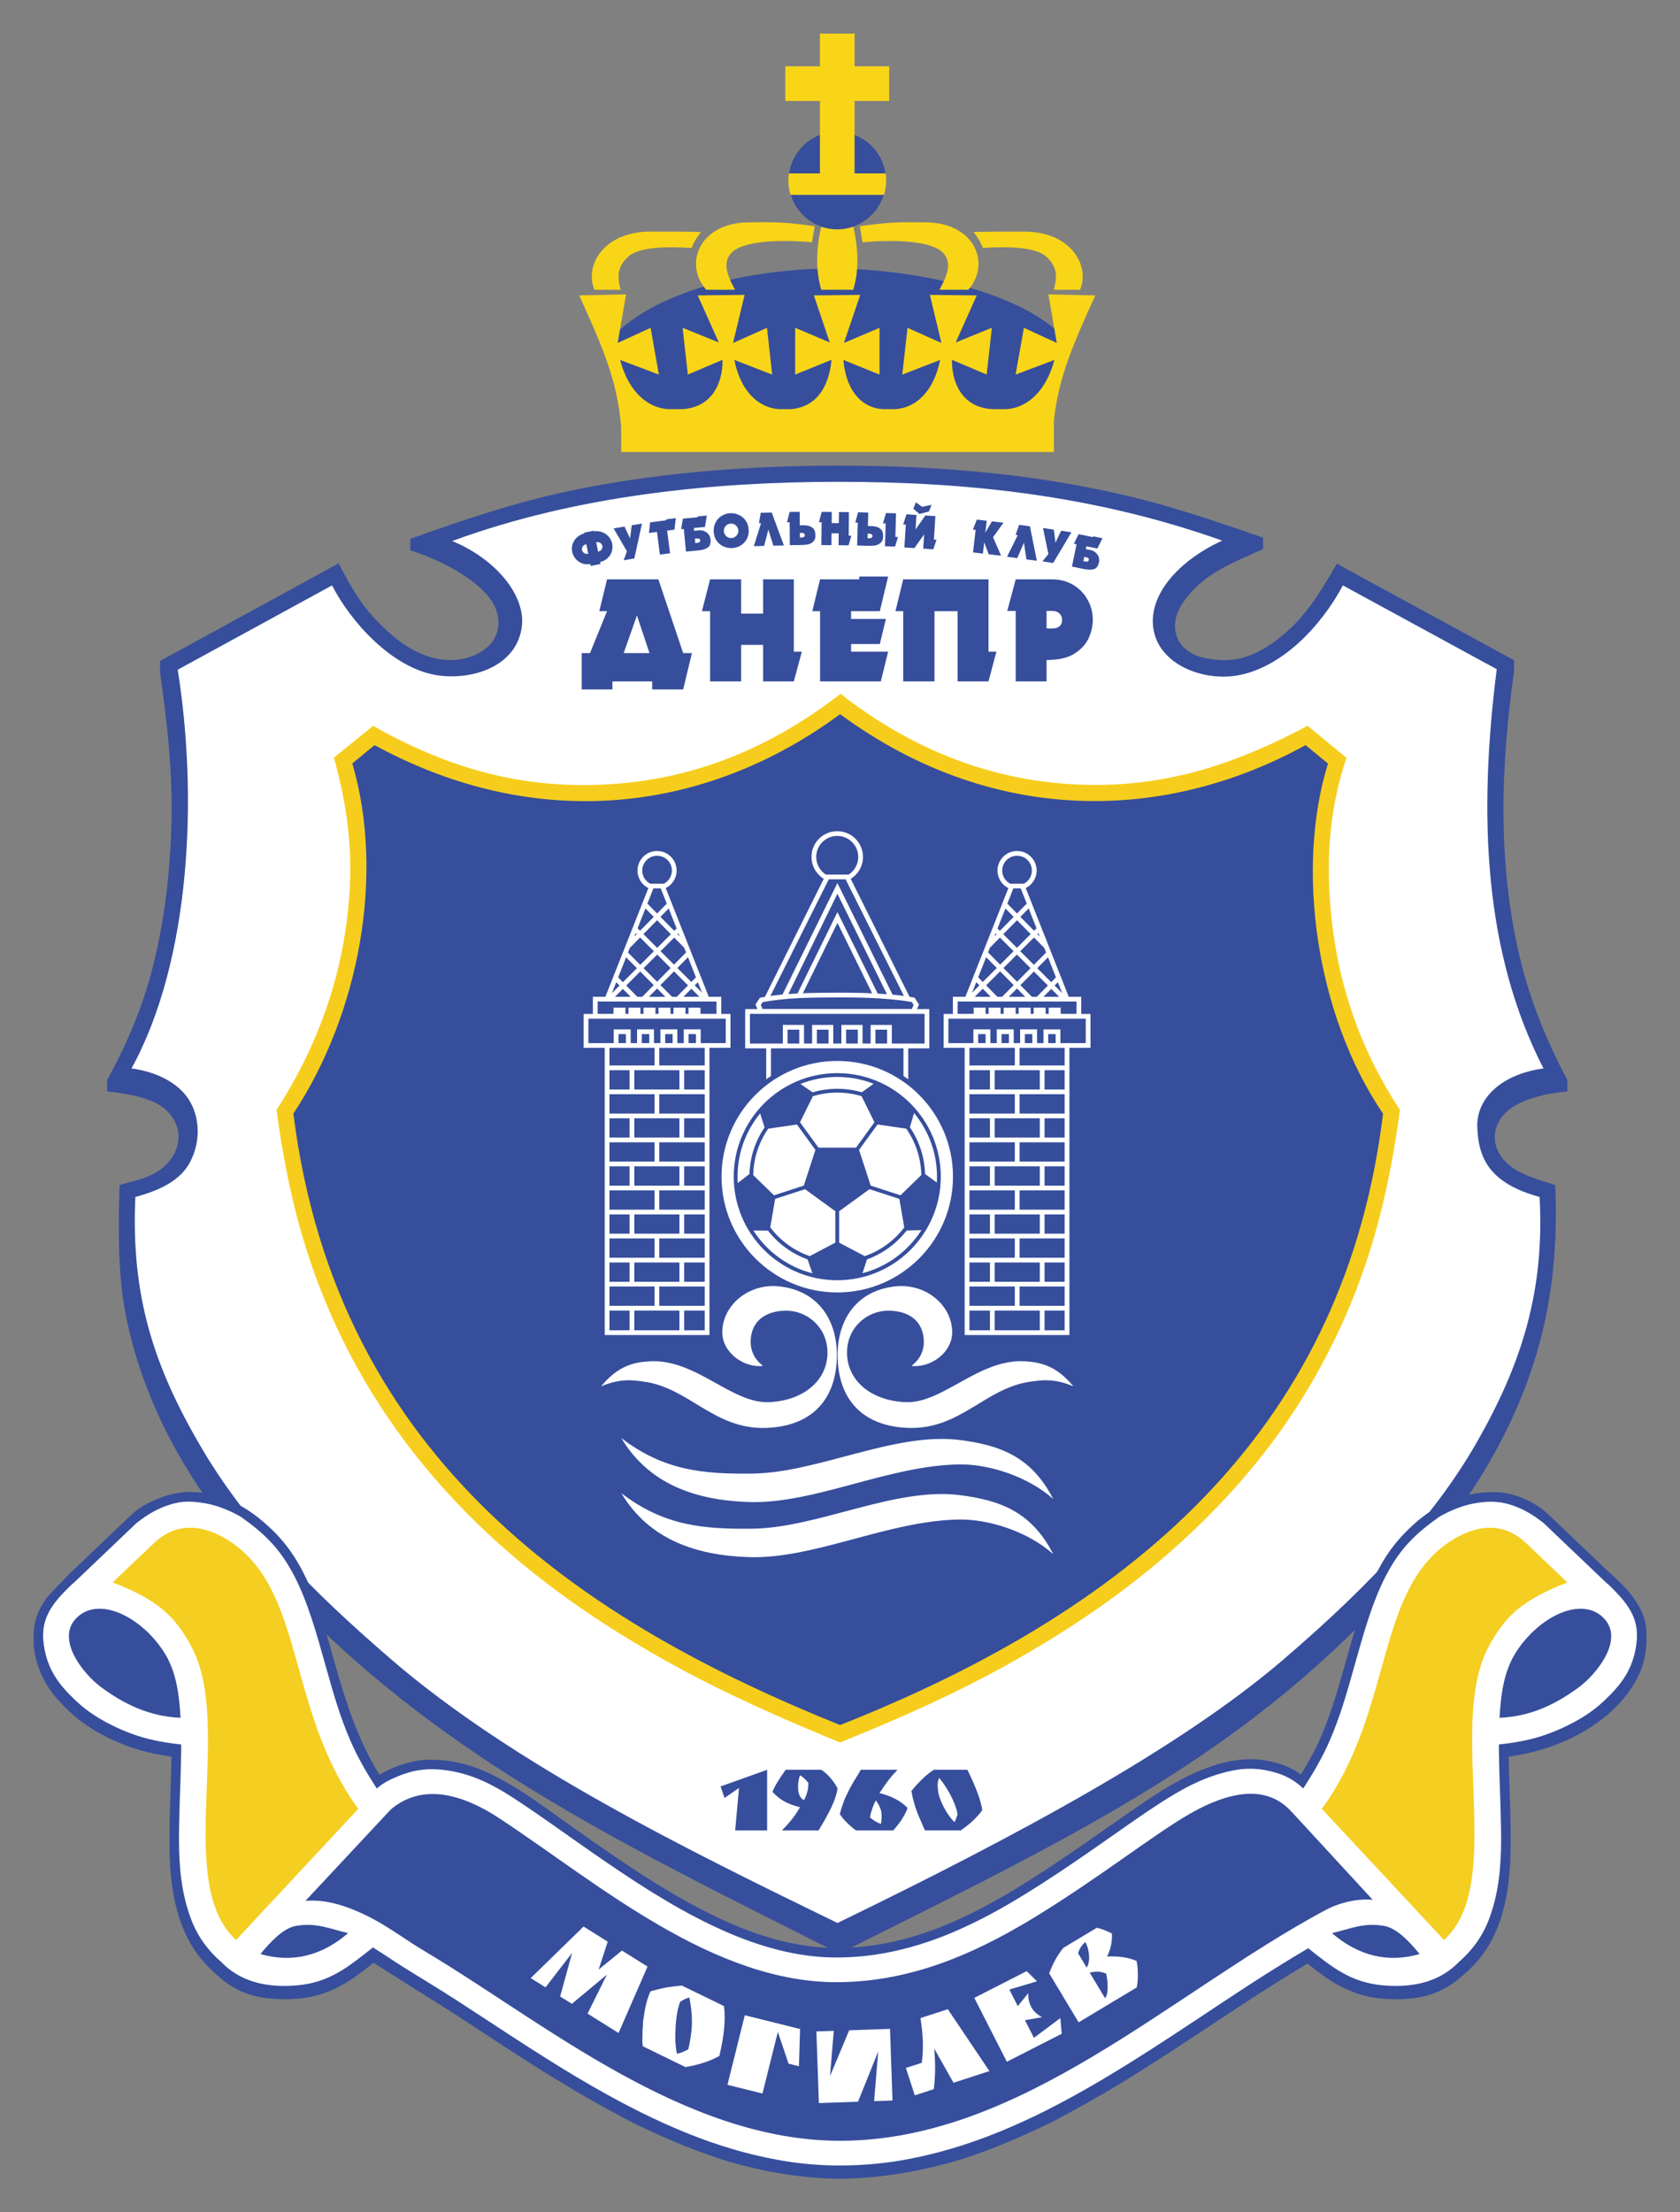 <?xml version="1.0" encoding="UTF-8" standalone="no"?>
<!-- Created with Inkscape (http://www.inkscape.org/) -->
<svg
   xmlns:dc="http://purl.org/dc/elements/1.1/"
   xmlns:cc="http://creativecommons.org/ns#"
   xmlns:rdf="http://www.w3.org/1999/02/22-rdf-syntax-ns#"
   xmlns:svg="http://www.w3.org/2000/svg"
   xmlns="http://www.w3.org/2000/svg"
   xmlns:sodipodi="http://sodipodi.sourceforge.net/DTD/sodipodi-0.dtd"
   xmlns:inkscape="http://www.inkscape.org/namespaces/inkscape"
   width="500"
   height="658.28"
   id="svg2"
   sodipodi:version="0.32"
   inkscape:version="0.46"
   version="1.0"
   sodipodi:docname="Logo.svg"
   inkscape:output_extension="org.inkscape.output.svg.inkscape">
  <rect width="100%" height="100%" fill="#808080" stroke="none"/>
  <defs
     id="defs4">
    <inkscape:perspective
       sodipodi:type="inkscape:persp3d"
       inkscape:vp_x="0 : 526.18109 : 1"
       inkscape:vp_y="0 : 1000 : 0"
       inkscape:vp_z="744.09448 : 526.18109 : 1"
       inkscape:persp3d-origin="372.04724 : 350.78739 : 1"
       id="perspective10" />
    <inkscape:perspective
       id="perspective2665"
       inkscape:persp3d-origin="89.623001 : 79.452332 : 1"
       inkscape:vp_z="179.246 : 119.1785 : 1"
       inkscape:vp_y="0 : 1000 : 0"
       inkscape:vp_x="0 : 119.1785 : 1"
       sodipodi:type="inkscape:persp3d" />
  </defs>
  <sodipodi:namedview
     id="base"
     pagecolor="#ffffff"
     bordercolor="#666666"
     borderopacity="1.0"
     inkscape:pageopacity="0.0"
     inkscape:pageshadow="2"
     inkscape:zoom="0.35"
     inkscape:cx="8.5714286"
     inkscape:cy="520"
     inkscape:document-units="px"
     inkscape:current-layer="layer1"
     showgrid="false"
     inkscape:window-width="1024"
     inkscape:window-height="712"
     inkscape:window-x="-4"
     inkscape:window-y="-4" />
  <g
     inkscape:label="Ebene 1"
     inkscape:groupmode="layer"
     id="layer1"
     transform="translate(509.623,361.029)">
    <g
       id="g2546"
       transform="matrix(2.678,0,0,2.678,-499.631,-351.03)">
	<path
   id="path2548"
   d="M 145.513,60.405 L 163.513,70.394 C 161.436,86.72 163.005,103.49 169.614,116.34 C 164.92,116.983 161.259,118.314 161.35,121.473 C 161.454,125.038 162.786,127.073 168.275,128.583 C 168.862,139.242 166.611,148.071 161.647,156.697 C 157.266,164.307 149.759,172.869 139.413,181.705 C 128.164,191.311 109.681,201.653 89.341,211.519 C 73.153,203.626 53.473,193.836 39.747,182.003 C 30.664,174.174 23.113,167.132 18.082,158.5 C 12.968,149.726 9.67,139.663 10.182,128.582 C 13.295,127.748 15.249,127.253 16.238,125.426 C 17.534,123.034 17.41,120.366 15.692,118.308 C 14.475,116.851 12.339,116.003 9.75,115.66 C 16.389,103.563 17.348,84.212 15.113,70.225 L 33.85,60.402 C 35.831,64.293 39.781,69.634 44.905,70.394 C 48.647,70.948 52.685,70.407 53.342,66.007 C 53.871,62.475 49.537,58.121 44.711,56.154 C 58.643,51.025 75.764,49.126 89.339,49.12 C 103.611,49.114 119.854,51.027 134.136,56.108 C 129.226,58.34 124.532,62.569 125.429,66.506 C 126.286,70.276 130.253,70.902 134.043,70.132 C 138.747,69.177 142.991,65.099 145.513,60.405 L 145.513,60.405 z"
   clip-rule="evenodd"
   style="fill:#ffffff;fill-rule:evenodd" />

	<path
   id="path2550"
   d="M 35.422,81.943 C 39.057,94.192 36.411,108.907 29.09,119.894 C 33.948,158.415 61.729,176.783 89.631,187.941 C 123.215,174.688 143.315,152.658 150.394,120.13 C 142.561,109.587 140.151,96.634 143.165,81.276 L 140.906,79.921 C 125.695,87.981 109.661,88.938 89.632,76.51 C 74.991,87.243 56.149,89.783 37.898,79.921 L 35.422,81.943 L 35.422,81.943 z"
   stroke-miterlimit="2.613"
   style="fill:none;stroke:#ffffff;stroke-width:0.003;stroke-miterlimit:2.613" />

	<path
   id="path2552"
   d="M 34.881,80.662 C 38.516,93.009 35.329,108.926 28.008,120 C 32.865,158.83 61.73,177.453 89.632,188.7 C 123.432,175.34 146.468,154.104 150.625,120.007 C 143.144,109.023 140.896,92.519 144.506,80.89 L 141.366,78.297 C 126.155,86.693 106.901,87.66 89.632,74.97 C 74.991,85.788 56.04,88.347 37.789,78.406 L 34.881,80.662 L 34.881,80.662 z"
   clip-rule="evenodd"
   style="fill:#364e9c;fill-rule:evenodd" />

	<path
   id="path2554"
   d="M 33.382,80.451 C 34.811,85.62 35.476,90.432 35.09,95.788 C 34.463,104.46 31.699,112.288 27.002,119.594 C 28.171,128.247 29.981,135.659 33.511,143.369 C 37.357,151.769 42.742,159.192 49.365,165.603 C 55.788,171.821 62.877,176.699 70.685,181.033 C 76.786,184.42 83.172,187.227 89.628,189.879 C 96.022,187.287 102.244,184.565 108.27,181.203 C 116.349,176.695 123.635,171.597 130.207,165.068 C 136.537,158.779 141.418,151.983 145.176,143.882 C 148.822,136.023 150.703,128.208 151.847,119.585 C 147.261,112.593 144.76,105.107 144.108,96.783 C 143.661,91.08 144.105,85.849 145.909,80.469 L 141.583,76.907 C 133.988,80.959 126.598,83.501 117.936,83.481 C 107.1,83.457 97.683,79.618 89.682,73.359 C 81.968,79.327 73.409,82.955 63.379,83.441 C 53.957,83.898 45.868,81.527 37.733,76.914 L 33.382,80.451 L 33.382,80.451 z M 35.422,81.096 C 39.057,93.443 36.195,108.926 28.874,120 C 33.732,158.83 61.729,176.693 89.631,187.941 C 123.431,174.582 145.818,154.104 149.974,120.007 C 142.494,109.022 140.245,92.736 143.855,81.106 L 141.366,79.057 C 126.155,87.453 106.901,88.309 89.632,75.619 C 74.991,86.438 56.149,88.999 37.898,79.057 L 35.422,81.096 L 35.422,81.096 z"
   clip-rule="evenodd"
   style="fill:#f6cd1d;fill-rule:evenodd" />

	<path
   id="path2556"
   d="M 144.849,58.906 L 164.538,69.629 L 164.523,70.962 C 163.82,75.845 163.297,81.605 163.359,86.983 C 163.423,92.482 163.973,97.836 165.306,103.178 C 166.476,107.873 168.296,112.178 170.455,116.278 L 170.455,117.546 C 168.9,117.67 166.86,118.007 165.036,118.9 C 162.085,120.345 161.424,123.557 163.963,125.705 C 165.319,126.851 167.233,127.326 169.118,127.953 C 169.297,132.964 169.083,137.549 168.084,142.468 C 165.839,153.517 159.959,162.992 152.492,171.41 C 135.132,190.987 116.863,199.678 89.539,213.334 C 64.224,200.598 44.735,191.233 27.067,172.37 C 19.224,163.995 12.965,154.75 10.433,143.289 C 9.336,138.321 9.404,133.021 9.556,127.941 C 11.538,127.36 13.134,127.126 14.544,125.858 C 16.724,123.898 16.74,120.68 13.836,118.959 C 12.415,118.116 9.904,117.702 8.175,117.542 L 8.175,116.275 C 10.802,111.483 12.556,107.075 13.707,101.785 C 14.727,97.096 15.211,92.405 15.328,87.61 C 15.465,82.031 14.833,76.494 14.059,70.992 L 14.055,69.707 L 33.897,58.868 C 35.23,61.354 36.265,63.353 38.395,65.494 C 39.955,67.061 41.527,68.371 43.62,69.125 C 45.803,69.913 48.358,69.802 50.245,68.326 C 52.142,66.842 52.076,64.246 50.416,62.371 C 48.35,60.036 44.609,58.275 41.87,57.409 L 41.868,56.141 C 47.74,54.038 53.418,52.116 59.517,50.829 C 64.083,49.867 68.675,49.198 73.321,48.748 C 78.652,48.233 83.982,48.006 89.337,48.005 C 95.211,48.004 101.058,48.25 106.899,48.881 C 111.933,49.425 116.891,50.247 121.816,51.424 C 126.883,52.636 131.709,54.301 136.637,56.005 L 136.642,57.272 C 133.219,58.84 129.89,59.982 127.67,63.336 C 125.912,65.993 127.101,68.723 130.064,69.359 C 133.213,70.036 135.448,69.37 138.016,67.48 C 141.213,65.13 142.837,62.313 144.849,58.906 L 144.849,58.906 z M 145.513,61.311 L 162.609,70.622 C 160.531,86.948 161.196,102.131 167.804,114.982 C 163.11,115.625 160.352,118.315 160.446,121.474 C 160.551,125.041 161.882,127.753 167.371,129.264 C 167.958,139.923 165.257,148.072 160.29,156.699 C 155.908,164.311 149.082,171.964 138.733,180.801 C 127.483,190.408 109.68,200.068 89.34,209.935 C 73.152,202.042 53.474,192.481 39.746,180.647 C 30.663,172.816 23.566,165.55 18.533,156.918 C 13.417,148.142 10.801,140.346 11.313,129.265 C 14.426,128.431 16.377,127.257 17.369,125.429 C 18.666,123.034 18.544,119.917 16.824,117.858 C 15.606,116.399 13.471,115.326 10.882,114.983 C 17.521,102.886 18.254,84.669 16.019,70.682 L 33.172,61.311 C 35.153,65.202 39.78,70.541 44.906,71.302 C 48.649,71.858 53.588,70.41 54.248,66.009 C 54.778,62.475 51.347,58.35 46.521,56.384 C 60.453,51.255 75.764,49.81 89.34,49.802 C 103.614,49.795 117.819,51.256 132.101,56.337 C 127.19,58.57 123.626,62.571 124.525,66.51 C 125.384,70.282 130.254,72.043 134.045,71.27 C 138.749,70.31 142.991,66.005 145.513,61.311 L 145.513,61.311 z"
   clip-rule="evenodd"
   style="fill:#364e9c;fill-rule:evenodd" />

	<polygon
   id="polygon2558"
   points="81.522,192.911 81.522,199.65 77.972,199.65 78.399,194.928 76.791,196.044 76.346,194.761 81.522,192.911 "
   style="fill:#364e9c" />

	<path
   id="path2560"
   d="M 83.594,192.911 L 87.553,192.911 C 88.297,193.427 88.895,194.11 89.347,194.966 C 89.298,195.32 89.208,195.691 89.077,196.076 C 88.947,196.464 88.731,196.957 88.427,197.558 C 88.099,198.197 87.702,198.894 87.238,199.65 L 83.166,199.65 C 84.034,198.782 84.703,197.924 85.174,197.075 C 84.958,197.019 84.753,196.96 84.561,196.899 C 84.369,196.836 84.186,196.768 84.013,196.694 C 83.679,196.564 83.354,196.392 83.041,196.178 C 82.728,195.964 82.42,195.69 82.116,195.355 C 82.408,194.656 82.901,193.841 83.594,192.911 L 83.594,192.911 z M 85.621,196.286 C 85.837,195.876 85.98,195.477 86.048,195.087 C 86.085,194.826 86.104,194.628 86.104,194.492 C 86.104,194.424 86.101,194.378 86.094,194.352 C 85.74,193.918 85.434,193.642 85.174,193.525 C 85.031,193.904 84.961,194.345 84.961,194.854 C 84.961,195.584 85.181,196.062 85.621,196.286 L 85.621,196.286 z"
   style="fill:#364e9c" />

	<path
   id="path2562"
   d="M 96.012,192.911 C 95.604,193.339 95.245,193.756 94.939,194.162 C 94.633,194.567 94.325,195.015 94.014,195.505 C 95.333,195.82 96.372,196.369 97.128,197.15 C 97.035,197.455 96.864,197.812 96.616,198.224 C 96.369,198.636 96.009,199.112 95.538,199.651 L 91.402,199.651 C 91.118,199.453 90.839,199.223 90.571,198.963 C 90.3,198.703 90.1,198.495 89.971,198.34 L 89.599,197.839 C 89.71,197.424 89.823,197.054 89.937,196.733 C 90.053,196.411 90.112,196.239 90.119,196.213 C 90.186,196.076 90.232,195.977 90.258,195.914 L 90.657,195.088 C 90.725,194.957 90.788,194.843 90.844,194.744 C 90.961,194.532 91.088,194.313 91.225,194.084 L 91.466,193.703 L 91.737,193.256 C 91.823,193.083 91.894,192.968 91.95,192.912 L 96.012,192.912 L 96.012,192.911 z M 93.605,196.313 C 93.314,196.852 93.093,197.479 92.944,198.191 C 93.304,198.519 93.713,198.764 94.172,198.925 C 94.203,198.801 94.223,198.671 94.233,198.533 C 94.243,198.397 94.247,198.219 94.247,197.995 C 94.247,197.704 94.194,197.425 94.089,197.158 C 93.983,196.893 93.821,196.611 93.605,196.313 L 93.605,196.313 z"
   style="fill:#364e9c" />

	<path
   id="path2564"
   d="M 103.782,192.911 C 104.328,194.034 104.733,194.973 105.001,195.727 C 105.235,196.422 105.378,196.973 105.428,197.383 C 105.372,197.481 105.282,197.606 105.158,197.758 C 105.034,197.909 104.876,198.085 104.683,198.283 C 104.299,198.698 103.754,199.153 103.048,199.649 L 99.06,199.649 L 98.977,199.454 L 98.893,199.268 L 98.81,199.073 L 98.596,198.58 C 98.572,198.518 98.549,198.463 98.53,198.413 C 98.512,198.363 98.481,198.298 98.437,198.219 C 98.227,197.729 98.049,197.24 97.903,196.749 C 97.758,196.26 97.642,195.77 97.555,195.281 C 97.853,194.89 98.245,194.455 98.735,193.975 C 99.225,193.495 99.669,193.14 100.064,192.91 L 103.782,192.91 L 103.782,192.911 z M 100.641,193.812 C 100.531,194.036 100.474,194.292 100.474,194.584 C 100.474,194.633 100.474,194.684 100.474,194.732 C 100.486,194.807 100.493,194.859 100.493,194.89 C 100.493,195.205 100.549,195.539 100.661,195.889 C 100.771,196.24 100.924,196.603 101.116,196.981 C 101.463,197.675 101.872,198.257 102.343,198.729 C 102.448,198.537 102.564,198.254 102.687,197.882 C 102.631,197.498 102.501,197.057 102.296,196.558 C 102.092,196.06 101.834,195.556 101.521,195.049 C 101.207,194.541 100.913,194.129 100.641,193.812 L 100.641,193.812 z"
   style="fill:#364e9c" />

	<path
   id="path2566"
   d="M 163.502,197.814 C 163.599,201.581 163.621,205.925 162.33,209.489 C 161.584,211.548 160.47,213.236 158.982,214.537 C 157.041,216.55 153.674,217.751 149.937,217.433 C 146.378,217.131 144.279,215.612 141.601,213.479 C 139.497,214.715 137.54,215.838 135.488,217.163 C 133.342,218.547 131.721,219.748 129.592,221.157 C 126.325,223.316 122.761,225.579 119.397,227.58 C 116.013,229.592 112.53,231.683 108.915,233.244 C 105.28,234.815 101.37,235.967 97.481,236.731 C 94.846,237.249 92.549,237.442 89.862,237.447 C 87.519,237.451 85.196,237.298 82.891,236.881 C 79.479,236.265 75.978,235.122 72.76,233.842 C 69.048,232.366 65.594,230.561 62.128,228.578 C 59.711,227.195 57.233,225.719 54.889,224.218 C 52.216,222.503 49.507,220.731 46.839,219.009 C 44.951,217.788 43.13,216.85 41.22,215.665 C 40.002,214.91 39.16,214.256 37.938,213.5 C 35.205,215.677 33.04,217.354 29.43,217.661 C 25.692,217.978 22.554,216.834 20.613,214.821 C 19.126,213.52 17.84,211.605 17.094,209.546 C 15.922,206.314 15.726,201.33 15.81,197.815 C 15.823,197.278 15.935,190.638 15.895,190.638 C 13.67,190.462 11.173,189.66 9.107,188.692 C 7.45,187.915 5.974,187.066 4.641,185.805 C 2.847,184.107 1.252,182.453 0.773,180.02 C 0.224,177.233 1.224,174.994 3.193,172.965 C 5.756,170.435 8.678,167.619 11.337,165.086 C 12.662,164.063 13.885,163.4 15.282,162.972 C 16.378,162.636 17.444,162.604 18.589,162.739 C 20.209,162.928 21.888,163.655 23.489,164.539 C 26.132,166.417 27.752,168.213 29.361,171.25 C 30.97,174.286 32.017,177.981 32.909,181.14 C 33.801,184.297 34.54,187.159 35.539,189.487 C 36.539,191.814 37.138,192.585 38.253,194.316 C 38.908,193.723 39.566,193.514 40.399,193.163 C 42.008,192.483 43.409,192.285 45.148,192.438 C 48.211,192.709 50.759,193.926 53.317,195.588 C 56.248,197.492 59.134,199.509 62.005,201.501 C 64.211,203.032 66.44,204.604 68.723,206.02 C 70.96,207.407 73.066,208.702 75.448,209.826 C 77.719,210.898 80.123,211.68 82.556,212.307 C 84.9,212.912 87.06,213.402 89.482,213.37 C 92.179,213.334 94.889,212.829 97.488,212.116 C 100.035,211.415 102.085,210.613 104.453,209.444 C 106.966,208.204 109.298,206.766 111.659,205.257 C 114.124,203.682 116.422,202.178 118.82,200.502 C 120.842,199.091 122.854,197.703 124.933,196.375 C 126.955,195.081 129.186,193.786 131.495,193.1 C 133.601,192.472 135.539,192.126 137.675,192.659 C 139.122,193.019 140.1,193.366 141.108,194.305 C 142.22,192.576 142.655,191.983 143.655,189.657 C 144.654,187.331 145.507,184.523 146.398,181.366 C 147.291,178.209 148.282,174.23 149.89,171.194 C 151.498,168.156 153.119,166.36 155.762,164.481 C 157.193,163.692 158.801,163.153 160.208,162.924 C 161.953,162.641 163.56,162.499 165.187,163.208 C 166.087,163.6 166.962,164.406 167.916,165.143 C 170.564,167.655 173.552,170.16 176.096,172.774 C 178.418,174.183 178.909,177.378 178.478,179.566 C 177.999,182.001 176.972,183.993 175.177,185.691 C 173.844,186.952 172.086,187.8 170.428,188.579 C 167.8,189.813 165.902,190.182 163.468,190.443 C 163.469,193.037 163.438,195.228 163.502,197.814 L 163.502,197.814 z"
   clip-rule="evenodd"
   style="fill:#ffffff;fill-rule:evenodd" />

	<path
   id="path2568"
   d="M 60.413,199.643 C 62.764,201.299 65.125,202.946 67.54,204.508 C 70.798,206.612 74.119,208.553 77.689,210.078 C 81.469,211.694 85.457,212.765 89.586,212.71 C 94.175,212.651 98.407,211.497 102.525,209.661 C 105.983,208.119 109.18,206.181 112.349,204.117 C 115.522,202.052 118.599,199.837 121.711,197.681 C 124.255,195.918 126.776,194.186 129.646,192.998 C 131.522,192.222 133.355,191.726 135.393,191.741 C 136.455,191.749 137.445,191.939 138.457,192.251 C 139.332,192.52 140.095,192.898 140.852,193.416 C 141.553,192.279 142.23,191.118 142.785,189.904 C 144.088,187.055 144.932,184.083 145.781,181.076 C 146.525,178.44 147.236,175.815 148.259,173.272 C 149.234,170.848 150.363,168.756 152.154,166.847 C 153.705,165.194 155.355,163.9 157.452,163.017 C 158.885,162.413 160.248,162.121 161.803,162.058 C 164.33,161.955 166.715,162.987 168.486,164.672 L 175.215,171.083 L 175.241,171.078 L 175.751,171.56 C 176.843,172.591 177.678,173.432 178.433,174.779 C 178.954,175.709 179.212,176.536 179.245,177.6 C 179.251,177.792 179.249,177.985 179.246,178.172 C 179.285,180.218 178.793,181.94 177.677,183.669 C 176.477,185.527 174.881,187.001 173.023,188.194 C 170.221,189.995 167.218,190.975 163.928,191.455 C 163.985,193.938 164.097,196.42 164.144,198.903 C 164.155,199.45 164.158,199.994 164.157,200.538 L 164.157,200.574 L 164.157,200.634 L 164.157,200.672 L 164.157,200.729 L 164.157,200.768 C 164.161,202.34 164.107,203.904 163.91,205.471 C 163.672,207.372 163.268,209.159 162.494,210.913 C 161.507,213.146 160.203,214.685 158.321,216.198 C 156.19,217.91 154.067,218.402 151.353,218.404 C 148.969,218.406 147.09,217.965 144.989,216.834 C 143.755,216.169 142.676,215.311 141.577,214.439 C 138.608,216.219 135.695,218.085 132.809,219.997 C 128.874,222.602 124.945,225.219 120.925,227.691 C 118.375,229.219 115.805,230.684 113.164,232.049 C 110.023,233.595 106.858,234.95 103.536,236.061 C 98.94,237.473 94.447,238.294 89.641,238.353 C 85.445,238.324 81.469,237.631 77.43,236.501 C 73.808,235.39 70.376,233.965 66.97,232.31 C 62.667,230.123 58.553,227.668 54.491,225.069 C 51.348,223.047 48.246,220.952 45.084,218.963 C 42.65,217.431 40.207,215.91 37.785,214.36 C 36.304,215.507 34.949,216.601 33.233,217.356 C 31.463,218.136 29.842,218.413 27.911,218.404 C 25.196,218.389 23.057,217.929 20.944,216.198 C 18.305,214.036 16.883,211.88 15.956,208.554 C 15.462,206.779 15.247,205.005 15.155,203.166 C 15.111,202.261 15.1,201.355 15.105,200.452 C 15.104,199.421 15.126,198.392 15.153,197.36 C 15.203,195.391 15.286,193.422 15.335,191.454 C 13.377,191.169 11.561,190.762 9.733,190.003 C 7.57,189.105 5.694,188.033 3.979,186.424 C 2.31,184.858 1.125,183.362 0.433,181.157 C 0.134,180.204 -0.021,179.306 0.006,178.327 L 0.006,178.306 C 3.3976294e-14,178.075 0.002,177.837 0.018,177.597 C 0.113,176.148 0.558,175.147 1.359,173.94 C 1.587,173.599 3.826,171.29 4.045,171.081 L 10.774,164.668 C 11.919,163.578 13.23,162.952 14.739,162.47 C 16.906,161.778 18.841,161.976 20.975,162.699 C 23.112,163.422 24.679,164.525 26.32,166.065 C 28.53,168.139 29.87,170.466 31.002,173.268 C 32.028,175.808 32.732,178.438 33.477,181.073 C 34.717,185.462 36.029,189.569 38.436,193.472 C 39.527,192.822 40.705,192.35 41.937,192.052 C 42.595,191.892 43.24,191.8 43.919,191.792 C 46.417,191.758 48.667,192.339 50.898,193.43 C 54.295,195.096 57.326,197.468 60.413,199.643 L 60.413,199.643 z M 162.849,190.524 L 162.846,190.524 C 162.869,192.955 162.987,195.381 163.048,197.814 C 163.073,198.763 163.093,199.7 163.096,200.629 L 163.096,200.674 C 163.085,203.612 162.854,206.474 161.821,209.319 C 161.074,211.38 159.903,212.952 158.417,214.253 C 156.475,216.266 153.734,217.185 149.995,216.866 C 146.435,216.561 144.337,214.874 141.66,212.741 C 139.555,213.978 137.486,215.269 135.431,216.595 C 133.284,217.981 131.157,219.407 129.026,220.816 C 125.759,222.978 122.482,225.124 119.115,227.126 C 115.73,229.141 112.306,230.999 108.689,232.563 C 105.053,234.136 101.429,235.341 97.54,236.107 C 94.902,236.628 92.325,236.875 89.636,236.88 C 87.291,236.886 85.03,236.675 82.722,236.257 C 79.309,235.638 76.094,234.668 72.873,233.388 C 69.16,231.909 65.653,230.11 62.185,228.125 C 59.767,226.741 57.405,225.267 55.059,223.763 C 52.384,222.047 49.734,220.28 47.066,218.555 C 45.175,217.333 43.246,216.17 41.334,214.985 C 40.115,214.227 38.934,213.404 37.711,212.649 C 34.978,214.826 32.871,216.558 29.26,216.867 C 25.52,217.185 22.78,216.266 20.839,214.254 C 19.352,212.953 18.181,211.381 17.434,209.32 C 16.402,206.474 16.169,203.613 16.159,200.675 L 16.159,200.63 C 16.163,199.7 16.182,198.764 16.206,197.815 C 16.268,195.382 16.385,192.956 16.409,190.525 L 16.406,190.525 L 16.409,190.102 C 13.975,189.839 11.795,189.416 9.165,188.181 C 7.505,187.401 6.033,186.5 4.699,185.238 C 2.902,183.539 1.708,182.002 1.228,179.566 C 0.677,176.778 1.508,175.107 3.478,173.079 L 3.477,173.078 L 3.498,173.058 C 3.763,172.786 4.046,172.505 4.351,172.216 L 4.379,172.222 L 11.452,165.483 C 12.777,164.46 13.83,163.857 15.228,163.426 C 16.326,163.089 17.217,163.057 18.364,163.193 C 19.984,163.385 21.38,163.881 22.981,164.765 C 25.624,166.644 27.301,168.212 28.91,171.249 C 30.518,174.285 31.566,178.208 32.458,181.365 C 33.35,184.522 34.003,186.868 35.201,189.656 C 36.005,191.524 37.027,193.265 38.142,194.996 C 38.796,194.404 39.566,194.024 40.401,193.672 C 42.012,192.989 43.466,192.737 45.207,192.892 C 48.27,193.163 50.759,194.376 53.319,196.04 C 56.253,197.946 59.078,200.017 61.951,202.011 C 64.159,203.544 66.384,205.057 68.668,206.474 C 70.907,207.862 73.18,209.154 75.564,210.28 C 77.837,211.353 80.124,212.246 82.559,212.875 C 84.904,213.481 87.176,213.802 89.599,213.768 C 92.298,213.731 94.834,213.342 97.434,212.627 C 99.984,211.926 102.37,210.956 104.738,209.786 C 107.254,208.544 109.638,207.109 112.002,205.598 C 114.468,204.021 116.877,202.35 119.277,200.673 C 121.3,199.26 123.309,197.819 125.388,196.487 C 127.412,195.192 129.414,194.071 131.724,193.383 C 133.833,192.754 135.483,192.578 137.62,193.112 C 139.07,193.474 140.102,194.046 141.11,194.986 C 142.222,193.257 143.252,191.52 144.053,189.655 C 145.251,186.867 145.905,184.521 146.797,181.364 C 147.689,178.207 148.735,174.284 150.345,171.248 C 151.953,168.211 153.63,166.643 156.274,164.764 C 157.705,163.974 158.972,163.494 160.38,163.263 C 162.127,162.979 163.503,163.122 165.133,163.832 C 166.035,164.227 166.85,164.745 167.803,165.481 L 174.875,172.22 L 174.903,172.214 C 175.209,172.503 175.492,172.783 175.757,173.056 L 175.778,173.076 L 175.776,173.077 C 177.747,175.106 178.577,176.776 178.026,179.564 C 177.546,182 176.351,183.537 174.554,185.236 C 173.22,186.499 171.749,187.399 170.088,188.179 C 167.459,189.414 165.278,189.837 162.845,190.1 L 162.849,190.524 L 162.849,190.524 z"
   clip-rule="evenodd"
   style="fill:#364e9c;fill-rule:evenodd" />

	<path
   id="path2570"
   d="M 30.217,207.474 L 39.699,197.321 C 42.701,194.78 46.778,195.01 51.824,198.342 C 62.789,205.582 75.588,216.71 89.633,216.511 C 97.591,216.398 104.474,213.381 110.818,209.561 C 118.008,205.231 124.482,200.099 128.476,197.814 C 134.485,194.378 137.801,195.398 139.779,197.543 L 148.828,207.362 C 147.219,207.185 145.15,207.652 143.543,208.515 C 126.438,217.695 109.73,234.133 89.631,234.133 C 72.25,234.133 56.672,220.936 43.502,213.09 C 41.567,211.939 39.745,210.584 38.028,209.648 C 35.166,208.085 32.583,207.269 30.217,207.474 L 30.217,207.474 z M 68.231,214.773 L 65.015,222.158 L 61.568,220.003 L 63.718,215.672 L 59.824,218.915 L 58.521,218.1 L 59.85,213.256 L 56.899,217.086 L 55.25,216.057 L 61.121,210.33 L 63.807,212.008 L 62.8,215.11 L 65.388,212.997 L 68.231,214.773 L 68.231,214.773 z M 76.726,219.167 C 76.924,220.65 76.752,222.498 76.211,224.711 C 75.21,225.275 73.958,225.687 72.454,225.947 L 67.704,223.63 L 67.655,223.154 C 67.652,223.094 67.652,222.961 67.656,222.751 C 67.659,222.427 67.668,222.126 67.681,221.848 L 67.72,221.365 L 67.741,220.849 C 67.829,220.166 67.931,219.574 68.047,219.068 C 68.189,218.461 68.361,217.945 68.568,217.524 C 69.277,217.325 69.883,217.179 70.387,217.09 C 70.89,217.003 71.443,216.934 72.046,216.885 L 76.726,219.167 L 76.726,219.167 z M 72.879,218.208 C 72.601,218.292 72.372,218.384 72.193,218.484 L 72.047,218.583 L 71.934,218.64 L 71.899,218.659 L 71.856,218.699 C 71.588,219.4 71.42,220.329 71.353,221.486 C 71.316,222.062 71.309,222.593 71.33,223.076 C 71.351,223.559 71.406,224.018 71.496,224.454 L 71.672,224.417 C 71.784,224.406 71.942,224.356 72.147,224.27 L 72.602,224.064 L 72.765,223.96 L 72.787,223.837 L 72.829,223.675 C 72.849,223.619 72.874,223.509 72.905,223.346 C 72.937,223.181 72.968,222.984 72.998,222.754 C 73.023,222.651 73.065,222.34 73.126,221.815 C 73.172,221.251 73.178,220.681 73.139,220.108 C 73.1,219.536 73.013,218.901 72.879,218.208 L 72.879,218.208 z M 79.042,220.184 L 85.184,221.715 L 85.059,225.853 L 83.906,225.564 L 82.714,222.04 L 81.007,228.885 L 77.115,227.915 L 79.042,220.184 L 79.042,220.184 z M 86.998,221.984 L 88.931,221.917 L 88.513,226.944 L 90.644,221.856 L 95.179,221.698 L 95.457,229.66 L 93.414,229.731 L 93.87,224.207 L 91.624,229.794 L 87.275,229.945 L 86.998,221.984 L 86.998,221.984 z M 101.604,219.515 L 106.23,226.389 L 102.239,227.686 L 100.092,223.889 C 100.134,224.353 100.164,224.809 100.179,225.259 C 100.195,225.708 100.197,226.119 100.188,226.492 C 100.167,227.208 100.118,227.844 100.044,228.398 L 97.933,229.084 L 96.945,226.043 L 98.711,225.471 C 98.821,224.549 98.859,223.716 98.824,222.973 C 98.79,222.229 98.704,221.405 98.565,220.502 L 101.604,219.515 L 101.604,219.515 z M 110.372,215.285 L 111.516,216.417 L 108.443,217.33 L 109.381,219.171 L 110.554,217.722 C 110.513,218.253 110.619,218.771 110.876,219.272 C 111.092,219.697 111.489,220.074 112.068,220.404 L 110.178,220.737 L 111.176,222.696 L 114.113,220.496 L 114.264,222.245 L 108.164,225.353 L 104.548,218.254 L 110.372,215.285 L 110.372,215.285 z M 112.87,215.532 C 113.165,214.756 113.47,214.121 113.784,213.628 C 114.099,213.137 114.324,212.824 114.458,212.691 L 118.142,210.478 C 118.398,210.504 118.736,210.609 119.162,210.79 L 119.826,211.082 C 119.862,211.3 119.852,211.64 119.796,212.101 C 119.74,212.561 119.577,213.081 119.312,213.662 C 119.916,213.632 120.49,213.652 121.028,213.725 C 121.569,213.799 122.085,213.939 122.578,214.149 C 122.672,214.561 122.722,215.048 122.724,215.611 C 122.73,216.171 122.69,216.666 122.604,217.093 L 116.143,220.975 L 112.87,215.532 L 112.87,215.532 z M 116.878,212.045 C 116.591,212.321 116.39,212.578 116.277,212.816 C 116.159,213.032 116.098,213.201 116.094,213.322 L 117.039,214.895 C 117.255,214.543 117.341,214.09 117.298,213.535 C 117.279,213.247 117.235,212.979 117.166,212.729 C 117.099,212.482 117.003,212.252 116.878,212.045 L 116.878,212.045 z M 117.374,215.451 L 119.071,218.277 C 119.259,218.106 119.356,217.714 119.365,217.1 C 119.367,216.537 119.313,216.027 119.201,215.572 C 118.668,215.31 118.06,215.27 117.374,215.451 L 117.374,215.451 z"
   clip-rule="evenodd"
   style="fill:#364e9c;fill-rule:evenodd" />

	<path
   id="path2572"
   d="M 8.794,172.093 L 13.38,167.727 C 16.423,164.831 19.753,166.277 21.404,167.27 C 30.268,172.595 27.982,186.15 36.083,197.251 L 22.503,211.827 C 19.688,209.251 19.155,204.989 19.125,200.242 C 19.079,192.963 20.361,184.538 17.58,179.301 C 15.722,175.801 13.752,174.02 8.794,172.093 L 8.794,172.093 z"
   clip-rule="evenodd"
   style="fill:#f4ce21;fill-rule:evenodd" />

	<path
   id="path2574"
   d="M 34.953,211.061 C 32.032,213.591 28.713,214.402 25.218,213.384 C 26.199,212.174 27.683,210.531 29.123,210.267 C 31.426,209.842 32.991,210.608 34.953,211.061 L 34.953,211.061 z"
   clip-rule="evenodd"
   style="fill:#364e9c;fill-rule:evenodd" />

	<path
   id="path2576"
   d="M 16.334,187.135 C 12.826,186.985 10.037,185.599 7.505,183.733 C 5.535,182.28 2.112,178.116 5.095,175.754 C 7.591,173.779 11.968,175.992 14.428,179.73 C 15.904,181.971 16.185,184.647 16.334,187.135 L 16.334,187.135 z"
   clip-rule="evenodd"
   style="fill:#364e9c;fill-rule:evenodd" />

	<path
   id="path2578"
   d="M 170.46,172.093 L 165.874,167.727 C 162.831,164.831 159.5,166.277 157.85,167.27 C 148.986,172.595 151.272,186.15 143.171,197.251 L 156.751,211.827 C 159.566,209.251 160.099,204.989 160.129,200.242 C 160.175,192.963 158.893,184.538 161.674,179.301 C 163.532,175.801 165.501,174.02 170.46,172.093 L 170.46,172.093 z"
   clip-rule="evenodd"
   style="fill:#f4ce21;fill-rule:evenodd" />

	<path
   id="path2580"
   d="M 144.301,211.061 C 147.222,213.591 150.541,214.402 154.035,213.384 C 153.055,212.174 151.571,210.531 150.131,210.267 C 147.828,209.842 146.263,210.608 144.301,211.061 L 144.301,211.061 z"
   clip-rule="evenodd"
   style="fill:#364e9c;fill-rule:evenodd" />

	<path
   id="path2582"
   d="M 162.92,187.135 C 166.429,186.985 169.217,185.599 171.748,183.733 C 173.718,182.28 177.142,178.116 174.158,175.754 C 171.663,173.779 167.285,175.992 164.825,179.73 C 163.35,181.971 163.069,184.647 162.92,187.135 L 162.92,187.135 z"
   clip-rule="evenodd"
   style="fill:#364e9c;fill-rule:evenodd" />

	<path
   id="path2584"
   d="M 64.278,33.751 C 69.607,28.147 80.813,26.013 89.419,26.108 C 97.504,26.199 109.321,28.449 114.356,33.638 L 111.869,44.284 L 67.669,44.397 L 64.278,33.751 L 64.278,33.751 z"
   clip-rule="evenodd"
   style="fill:#364e9c;fill-rule:evenodd" />

	<path
   id="path2586"
   d="M 65.303,46.488 L 113.391,46.488 L 113.391,43.027 C 113.914,37.97 115.791,33.981 117.995,29.087 L 112.782,28.973 L 113.716,34.373 L 110.058,32.692 L 109.137,37.89 L 113.45,36.259 C 112.494,39.856 110.324,41.608 108.092,41.728 L 106.577,41.728 C 103.176,41.563 102.015,38.73 102.068,36.247 L 105.922,37.884 L 106.499,32.687 L 102.475,34.32 L 104.822,29.087 L 99.61,29.031 L 100.892,34.373 L 97.124,32.692 L 96.544,37.89 L 100.748,36.259 C 100.03,39.856 97.975,41.608 95.75,41.728 L 94.381,41.728 C 92.169,41.607 90.314,39.855 89.994,36.259 L 94.016,37.89 L 94.015,32.692 L 90.06,34.373 L 91.871,29.031 L 86.718,29.087 L 88.483,34.32 L 84.64,32.687 L 84.639,37.884 L 88.675,36.247 C 88.466,38.598 87.439,41.458 84.159,41.728 L 82.877,41.728 C 80.651,41.607 78.6,39.855 77.881,36.259 L 82.086,37.89 L 81.506,32.692 L 77.738,34.373 L 79.02,29.031 L 73.809,29.087 L 76.155,34.32 L 72.131,32.687 L 72.708,37.884 L 76.562,36.247 C 76.615,38.73 75.452,41.563 72.051,41.728 L 70.537,41.728 C 68.304,41.607 66.137,39.855 65.181,36.259 L 69.493,37.89 L 68.573,32.692 L 64.915,34.373 L 65.849,28.973 L 60.636,29.087 C 62.928,34.174 64.863,38.281 65.296,43.629 L 65.303,43.629 L 65.303,46.488 L 65.303,46.488 z"
   clip-rule="evenodd"
   style="fill:#f9d518;fill-rule:evenodd" />

	<path
   id="path2588"
   d="M 89.318,10.886 C 92.318,10.886 94.751,13.318 94.751,16.319 C 94.751,19.32 92.318,21.752 89.318,21.752 C 86.318,21.752 83.885,19.32 83.885,16.319 C 83.885,13.318 86.318,10.886 89.318,10.886 L 89.318,10.886 z"
   clip-rule="evenodd"
   style="fill:#f9d518;fill-rule:evenodd" />

	<path
   id="path2590"
   d="M 86.81,21.401 C 83.71,20.969 82.524,20.921 79.331,20.979 C 74.076,21.075 72.193,25.514 74.75,28.462 L 77.958,28.462 C 77.145,26.956 76.431,25.372 77.66,24.263 C 79.157,22.911 83.509,22.914 86.513,23.186 L 86.81,21.401 L 86.81,21.401 z"
   clip-rule="evenodd"
   style="fill:#f9d518;fill-rule:evenodd" />

	<path
   id="path2592"
   d="M 74.188,22.047 C 72.792,21.989 70.597,22.01 68.626,21.999 C 63.37,21.968 61.201,25.742 62.327,28.463 L 65.249,28.463 C 64.837,27.014 64.868,25.882 66.096,24.774 C 67.293,23.693 70.426,23.638 73.125,23.822 C 73.365,23.229 73.72,22.581 74.188,22.047 L 74.188,22.047 z"
   clip-rule="evenodd"
   style="fill:#f9d518;fill-rule:evenodd" />

	<path
   id="path2594"
   d="M 87.543,21.353 L 91.095,21.353 C 91.629,23.787 91.783,26.174 91.095,28.462 L 87.543,28.462 C 86.894,26.33 86.971,23.931 87.543,21.353 L 87.543,21.353 z"
   clip-rule="evenodd"
   style="fill:#f9d518;fill-rule:evenodd" />

	<path
   id="path2596"
   d="M 91.823,21.401 C 94.923,20.969 96.109,20.921 99.302,20.979 C 104.558,21.075 106.44,25.514 103.883,28.462 L 100.676,28.462 C 101.489,26.956 102.202,25.372 100.973,24.263 C 99.476,22.911 95.124,22.914 92.12,23.186 L 91.823,21.401 L 91.823,21.401 z"
   clip-rule="evenodd"
   style="fill:#f9d518;fill-rule:evenodd" />

	<path
   id="path2598"
   d="M 104.445,22.047 C 105.841,21.989 108.036,22.01 110.007,21.999 C 115.264,21.968 117.433,25.742 116.306,28.463 L 113.384,28.463 C 113.796,27.014 113.765,25.882 112.537,24.774 C 111.34,23.693 108.207,23.638 105.508,23.822 C 105.269,23.229 104.913,22.581 104.445,22.047 L 104.445,22.047 z"
   clip-rule="evenodd"
   style="fill:#f9d518;fill-rule:evenodd" />

	<polygon
   id="polygon2600"
   points="87.392,0 91.241,0 91.241,3.633 95.09,3.633 95.09,7.482 91.241,7.482 91.241,16.556 87.392,16.556 87.392,7.482 83.544,7.482 83.544,3.633 87.392,3.633 87.392,0 "
   clip-rule="evenodd"
   style="fill:#f9d518;fill-rule:evenodd" />

	<path
   id="path2602"
   d="M 91.241,11.236 C 93.056,11.924 94.407,13.557 94.692,15.535 L 91.241,15.535 L 91.241,11.236 L 91.241,11.236 z M 94.509,17.917 C 93.826,20.137 91.763,21.752 89.319,21.752 C 86.876,21.752 84.811,20.137 84.128,17.917 L 94.509,17.917 L 94.509,17.917 z M 83.943,15.535 C 84.229,13.558 85.577,11.926 87.392,11.237 L 87.392,15.535 L 83.943,15.535 L 83.943,15.535 z"
   clip-rule="evenodd"
   style="fill:#364e9c;fill-rule:evenodd" />

	<path
   id="path2604"
   d="M 61.686,58.962 C 61.529,58.973 61.382,58.967 61.243,58.941 C 61.105,58.917 60.971,58.874 60.84,58.81 C 60.591,58.698 60.378,58.529 60.196,58.305 C 60.116,58.2 60.047,58.085 59.988,57.963 C 59.928,57.839 59.885,57.714 59.86,57.588 C 59.802,57.301 59.814,57.019 59.898,56.741 C 59.98,56.462 60.134,56.215 60.363,55.999 C 60.478,55.89 60.608,55.793 60.749,55.713 C 60.89,55.633 61.038,55.578 61.192,55.547 L 61.174,55.456 L 62.272,55.235 L 62.294,55.314 L 62.495,55.284 C 62.73,55.277 62.945,55.311 63.14,55.382 C 63.247,55.42 63.343,55.46 63.427,55.505 C 63.51,55.548 63.595,55.605 63.682,55.674 C 63.829,55.786 63.96,55.931 64.073,56.108 C 64.187,56.285 64.263,56.47 64.302,56.667 C 64.36,56.954 64.35,57.237 64.269,57.519 C 64.189,57.801 64.033,58.052 63.804,58.27 C 63.697,58.376 63.573,58.465 63.43,58.541 C 63.286,58.616 63.134,58.672 62.97,58.704 L 63.015,58.93 L 61.917,59.151 L 61.871,58.94 L 61.686,58.962 L 61.686,58.962 z M 63.21,56.923 C 63.18,56.773 63.101,56.66 62.974,56.583 C 62.849,56.507 62.7,56.485 62.529,56.52 L 62.738,57.56 C 62.908,57.524 63.036,57.446 63.123,57.322 C 63.209,57.2 63.239,57.067 63.21,56.923 L 63.21,56.923 z M 61.431,56.741 C 61.343,56.759 61.269,56.784 61.206,56.82 C 61.144,56.855 61.089,56.904 61.043,56.965 C 60.954,57.094 60.925,57.232 60.954,57.378 C 60.982,57.517 61.061,57.632 61.19,57.721 C 61.319,57.809 61.47,57.836 61.644,57.801 L 61.431,56.741 L 61.431,56.741 z"
   style="fill:#364e9c" />

	<polygon
   id="polygon2606"
   points="65.948,57.533 64.465,54.979 65.671,54.772 66.295,56.093 66.475,54.635 67.616,54.438 66.765,58.314 65.579,58.518 65.948,57.533 "
   style="fill:#364e9c" />

	<polygon
   id="polygon2608"
   points="69.281,55.37 68.391,55.486 68.521,54.306 70.286,54.078 70.343,53.967 71.375,53.833 71.223,55.118 70.408,55.225 70.735,57.742 69.608,57.888 69.281,55.37 "
   style="fill:#364e9c" />

	<path
   id="path2610"
   d="M 72.267,55.037 L 71.968,55.066 L 72.158,53.896 L 73.787,53.742 L 73.779,53.651 L 74.824,53.552 L 74.616,54.816 L 73.383,54.932 L 73.416,55.251 C 73.583,55.238 73.749,55.209 73.915,55.195 C 74.09,55.18 74.257,55.194 74.411,55.24 C 74.65,55.309 74.842,55.432 74.987,55.61 C 75.132,55.788 75.214,55.986 75.235,56.206 C 75.277,56.65 75.17,56.954 74.914,57.118 C 74.658,57.282 74.33,57.383 73.926,57.421 L 72.505,57.555 L 72.267,55.037 L 72.267,55.037 z M 74.082,56.307 C 74.072,56.194 74.013,56.129 73.91,56.108 C 73.875,56.1 73.823,56.099 73.751,56.102 C 73.683,56.105 73.639,56.108 73.622,56.109 L 73.496,56.121 L 73.542,56.613 C 73.731,56.596 73.871,56.569 73.962,56.533 C 74.052,56.496 74.093,56.42 74.082,56.307 L 74.082,56.307 z"
   style="fill:#364e9c" />

	<path
   id="path2612"
   d="M 77.437,53.29 C 77.757,53.277 78.069,53.339 78.374,53.477 C 78.68,53.614 78.935,53.827 79.142,54.118 C 79.347,54.409 79.459,54.758 79.476,55.165 C 79.491,55.539 79.418,55.874 79.256,56.172 C 79.093,56.47 78.862,56.71 78.564,56.893 C 78.281,57.061 77.96,57.153 77.601,57.168 C 77.438,57.175 77.278,57.162 77.119,57.127 C 76.962,57.093 76.804,57.04 76.644,56.968 C 76.342,56.827 76.094,56.616 75.9,56.334 C 75.707,56.05 75.602,55.715 75.586,55.328 C 75.569,54.928 75.649,54.574 75.822,54.265 C 75.996,53.956 76.228,53.721 76.518,53.557 C 76.804,53.392 77.111,53.304 77.437,53.29 L 77.437,53.29 z M 77.486,54.441 C 77.273,54.45 77.088,54.535 76.933,54.693 C 76.777,54.853 76.704,55.048 76.714,55.279 C 76.723,55.507 76.813,55.696 76.983,55.844 C 77.152,55.993 77.343,56.064 77.553,56.055 C 77.757,56.047 77.939,55.963 78.1,55.803 C 78.26,55.643 78.335,55.446 78.325,55.211 C 78.316,54.988 78.227,54.8 78.058,54.65 C 77.89,54.502 77.699,54.433 77.486,54.441 L 77.486,54.441 z"
   style="fill:#364e9c" />

	<polygon
   id="polygon2614"
   points="80.848,54.393 80.608,54.398 80.818,53.24 82.033,53.211 83.386,56.871 82.219,56.898 81.661,55.111 81.189,56.923 80.047,56.951 80.848,54.393 "
   style="fill:#364e9c" />

	<path
   id="path2616"
   d="M 84.029,54.298 L 83.733,54.3 L 84.021,53.145 L 85.143,53.138 L 85.152,54.629 L 85.326,54.631 C 85.577,54.63 85.776,54.636 85.918,54.652 C 86.061,54.67 86.192,54.704 86.311,54.757 C 86.55,54.864 86.709,55.008 86.789,55.192 C 86.823,55.269 86.85,55.363 86.866,55.471 C 86.885,55.58 86.894,55.686 86.895,55.787 C 86.895,55.948 86.87,56.084 86.818,56.201 C 86.766,56.317 86.69,56.417 86.588,56.504 C 86.409,56.648 86.206,56.736 85.978,56.773 C 85.75,56.809 85.448,56.827 85.071,56.83 L 84.046,56.837 L 84.029,54.298 L 84.029,54.298 z M 85.162,55.989 L 85.3,55.988 L 85.463,55.988 C 85.542,55.976 85.606,55.944 85.656,55.889 C 85.693,55.842 85.715,55.788 85.722,55.731 C 85.722,55.68 85.7,55.631 85.657,55.581 C 85.614,55.532 85.549,55.498 85.459,55.478 L 85.296,55.478 L 85.158,55.48 L 85.162,55.989 L 85.162,55.989 z"
   style="fill:#364e9c" />

	<polygon
   id="polygon2618"
   points="87.576,54.291 87.28,54.287 87.588,53.138 88.709,53.149 88.696,54.389 89.492,54.397 89.505,53.158 90.616,53.17 90.589,55.786 90.879,55.789 90.577,56.861 89.466,56.849 89.48,55.529 88.684,55.521 88.67,56.841 87.549,56.829 87.576,54.291 "
   style="fill:#364e9c" />

	<path
   id="path2620"
   d="M 91.598,54.338 L 91.318,54.33 L 91.631,53.186 L 92.762,53.218 L 92.721,54.713 L 92.878,54.716 C 92.99,54.719 93.102,54.722 93.214,54.726 C 93.402,54.738 93.559,54.765 93.688,54.806 C 93.899,54.873 94.058,54.963 94.167,55.077 C 94.275,55.191 94.347,55.321 94.383,55.468 C 94.396,55.52 94.403,55.592 94.408,55.682 C 94.411,55.774 94.413,55.856 94.411,55.927 C 94.406,56.087 94.376,56.224 94.321,56.339 C 94.264,56.453 94.183,56.55 94.08,56.633 C 93.895,56.77 93.689,56.851 93.461,56.881 C 93.232,56.908 92.93,56.917 92.552,56.906 L 91.529,56.877 L 91.598,54.338 L 91.598,54.338 z M 92.682,56.066 L 92.814,56.07 L 92.967,56.074 C 93.042,56.065 93.106,56.036 93.157,55.985 C 93.21,55.934 93.237,55.881 93.239,55.828 C 93.24,55.776 93.218,55.725 93.171,55.674 C 93.125,55.624 93.063,55.587 92.98,55.564 L 92.828,55.56 L 92.696,55.557 L 92.682,56.066 L 92.682,56.066 z M 94.695,54.425 L 94.4,54.417 L 94.728,53.273 L 95.848,53.305 L 95.776,55.92 L 96.066,55.927 L 95.746,56.994 L 94.625,56.963 L 94.695,54.425 L 94.695,54.425 z"
   style="fill:#364e9c" />

	<path
   id="path2622"
   d="M 98.46,53.375 L 97.772,52.794 L 98.051,52.081 L 98.745,52.579 L 99.796,52.366 L 99.509,53.098 L 98.46,53.375 L 98.46,53.375 z M 96.936,54.561 L 96.645,54.543 L 97.008,53.411 L 98.121,53.481 L 98.019,55.099 L 99.104,53.543 L 100.222,53.613 L 100.058,56.224 L 100.348,56.242 L 99.99,57.298 L 98.872,57.227 L 98.973,55.644 L 97.889,57.165 L 96.776,57.095 L 96.936,54.561 L 96.936,54.561 z"
   style="fill:#364e9c" />

	<polygon
   id="polygon2624"
   points="104.697,55.14 104.397,55.105 104.828,54.001 105.928,54.128 105.775,55.445 106.506,54.195 107.792,54.344 106.63,55.959 107.526,58.014 106.144,57.854 105.651,56.513 105.505,57.779 104.405,57.652 104.697,55.14 "
   style="fill:#364e9c" />

	<polygon
   id="polygon2626"
   points="109.376,55.729 109.138,55.697 109.528,54.586 110.731,54.747 111.496,58.573 110.339,58.418 110.066,56.567 109.318,58.282 108.186,58.13 109.376,55.729 "
   style="fill:#364e9c" />

	<polygon
   id="polygon2628"
   points="112.782,57.823 112.179,54.933 113.389,55.117 113.566,56.566 114.194,55.238 115.34,55.412 113.313,58.822 112.122,58.642 112.782,57.823 "
   style="fill:#364e9c" />

	<path
   id="path2630"
   d="M 115.909,56.743 L 115.614,56.683 L 116.139,55.62 L 117.742,55.949 L 117.761,55.86 L 118.79,56.071 L 118.222,57.218 L 117.008,56.968 L 116.945,57.285 C 117.051,57.309 117.168,57.332 117.279,57.347 C 117.33,57.353 117.383,57.364 117.44,57.375 C 117.613,57.411 117.767,57.474 117.9,57.563 C 118.109,57.699 118.255,57.873 118.342,58.086 C 118.43,58.297 118.449,58.512 118.405,58.729 C 118.315,59.165 118.125,59.424 117.832,59.506 C 117.539,59.588 117.195,59.589 116.798,59.506 L 115.4,59.22 L 115.909,56.743 L 115.909,56.743 z M 117.273,58.488 C 117.296,58.377 117.26,58.297 117.167,58.247 C 117.136,58.23 117.085,58.212 117.018,58.195 C 116.951,58.177 116.909,58.167 116.892,58.164 L 116.769,58.139 L 116.668,58.623 C 116.855,58.661 116.996,58.676 117.093,58.667 C 117.189,58.661 117.251,58.6 117.273,58.488 L 117.273,58.488 z"
   style="fill:#364e9c" />

	<path
   id="path2632"
   d="M 63.734,64.178 L 62.872,64.178 L 63.734,60.638 L 69.437,60.638 L 72.193,68.831 L 73.165,68.831 L 72.193,72.872 L 68.747,72.872 L 68.747,71.979 L 64.33,71.979 L 64.33,72.872 L 60.914,72.872 L 60.914,68.831 L 61.839,68.831 L 63.734,64.178 L 63.734,64.178 z M 68.45,68.832 L 67.055,64.648 L 65.583,68.832 L 68.45,68.832 L 68.45,68.832 z"
   style="fill:#364e9c" />

	<polygon
   id="polygon2634"
   points="75.186,64.178 74.277,64.178 75.186,60.638 78.632,60.638 78.632,64.445 81.076,64.445 81.076,60.638 84.491,60.638 84.491,68.674 85.384,68.674 84.491,71.979 81.076,71.979 81.076,67.922 78.632,67.922 78.632,71.979 75.186,71.979 75.186,64.178 "
   style="fill:#364e9c" />

	<polygon
   id="polygon2636"
   points="87.405,64.178 86.544,64.178 87.405,60.638 91.761,60.638 91.761,60.325 94.972,60.325 94.048,64.178 90.852,64.178 90.852,65.04 94.722,65.04 94.048,67.828 90.852,67.828 90.852,68.674 94.972,68.674 94.157,71.979 87.405,71.979 87.405,64.178 "
   style="fill:#364e9c" />

	<polygon
   id="polygon2638"
   points="96.647,64.178 95.786,64.178 96.647,60.638 106.126,60.638 106.126,68.674 107.003,68.674 106.126,71.979 102.694,71.979 102.694,64.178 100.125,64.178 100.125,71.979 96.647,71.979 96.647,64.178 "
   style="fill:#364e9c" />

	<path
   id="path2640"
   d="M 109.149,64.147 L 108.21,64.147 L 109.149,60.638 L 112.579,60.638 L 113.143,60.638 C 114.063,60.638 114.868,60.846 115.556,61.264 C 116.244,61.681 116.778,62.238 117.155,62.932 C 117.53,63.626 117.718,64.345 117.718,65.086 C 117.718,65.827 117.556,66.54 117.232,67.224 C 116.909,67.908 116.355,68.485 115.572,68.954 C 114.862,69.383 113.864,69.598 112.579,69.598 L 112.579,71.978 L 109.149,71.978 L 109.149,64.147 L 109.149,64.147 z M 112.579,66.089 L 112.956,66.106 C 113.352,66.106 113.599,66.08 113.692,66.027 C 114.098,65.902 114.303,65.605 114.303,65.134 C 114.303,64.716 114.098,64.413 113.692,64.226 C 113.566,64.184 113.434,64.161 113.293,64.155 C 113.151,64.149 113.039,64.147 112.956,64.147 C 112.757,64.147 112.632,64.147 112.579,64.147 L 112.579,66.089 L 112.579,66.089 z"
   style="fill:#364e9c" />

	<path
   id="path2642"
   d="M 89.318,114.15 C 96.421,114.15 102.179,119.909 102.179,127.011 C 102.179,134.113 96.42,139.872 89.318,139.872 C 82.216,139.872 76.457,134.112 76.457,127.011 C 76.457,119.91 82.217,114.15 89.318,114.15 L 89.318,114.15 z"
   clip-rule="evenodd"
   style="fill:#ffffff;fill-rule:evenodd" />

	<path
   id="path2644"
   d="M 89.317,115.506 C 95.671,115.506 100.824,120.659 100.824,127.011 C 100.824,133.363 95.671,138.518 89.317,138.518 C 82.966,138.518 77.812,133.364 77.812,127.011 C 77.812,120.658 82.966,115.506 89.317,115.506 L 89.317,115.506 z M 85.734,128.399 L 82.413,129.478 L 81.871,132.642 C 82.976,134.1 84.498,135.226 86.26,135.837 L 89.107,134.34 L 89.107,130.85 L 85.734,128.399 L 85.734,128.399 z M 82.284,129.08 L 85.6,128.002 L 86.889,124.035 L 84.838,121.211 L 81.65,121.676 C 80.627,123.144 80.014,124.919 79.979,126.835 L 82.284,129.08 L 82.284,129.08 z M 85.179,120.965 L 87.229,123.785 L 91.402,123.785 L 93.452,120.964 L 92.021,118.065 C 91.166,117.807 90.258,117.669 89.318,117.669 C 88.376,117.669 87.466,117.807 86.61,118.067 L 85.179,120.965 L 85.179,120.965 z M 93.79,121.21 L 91.74,124.032 L 93.03,128.001 L 96.347,129.079 L 98.659,126.826 C 98.622,124.914 98.009,123.14 96.987,121.675 L 93.79,121.21 L 93.79,121.21 z M 96.218,129.477 L 92.899,128.399 L 89.526,130.849 L 89.526,134.341 L 92.375,135.838 C 94.135,135.228 95.657,134.103 96.763,132.649 L 96.218,129.477 L 96.218,129.477 z M 81.613,132.999 L 79.995,132.995 C 81.489,135.315 83.822,137.045 86.566,137.749 L 86.014,136.199 C 84.258,135.567 82.738,134.444 81.613,132.999 L 81.613,132.999 z M 78.258,127.714 L 79.56,126.712 C 79.618,124.793 80.229,123.013 81.241,121.526 L 80.745,119.988 C 79.178,121.9 78.235,124.345 78.235,127.01 C 78.235,127.249 78.244,127.481 78.258,127.714 L 78.258,127.714 z M 85.221,116.708 L 86.577,117.637 C 87.447,117.382 88.364,117.247 89.317,117.247 C 90.266,117.247 91.18,117.38 92.047,117.632 L 93.359,116.685 C 92.106,116.194 90.745,115.927 89.317,115.927 C 87.87,115.928 86.489,116.204 85.221,116.708 L 85.221,116.708 z M 97.852,119.941 L 97.388,121.515 C 98.403,123.003 99.019,124.788 99.076,126.711 L 100.381,127.663 C 100.394,127.446 100.402,127.229 100.402,127.011 C 100.402,124.324 99.443,121.86 97.852,119.941 L 97.852,119.941 z M 98.674,132.947 L 97.029,132.993 C 95.903,134.441 94.381,135.567 92.623,136.2 L 92.119,137.735 C 94.861,137.02 97.19,135.278 98.674,132.947 L 98.674,132.947 z"
   clip-rule="evenodd"
   style="fill:#364e9c;fill-rule:evenodd" />

	<path
   id="path2646"
   d="M 81.069,148.035 C 78.937,148.28 76.469,146.547 76.54,144.178 C 76.629,141.241 79.489,138.856 82.823,139.195 C 87.016,139.619 89.282,142.741 89.273,146.845 C 89.261,151.676 86.578,154.726 81.466,154.923 C 75.603,155.151 72.862,150.43 67.761,149.776 C 66.693,149.639 65.279,149.367 63.073,150.305 C 64.979,147.982 66.748,147.631 68.447,147.526 C 73.544,147.21 77.551,152.185 81.635,152.064 C 85.392,151.953 88.205,149.785 88.23,146.591 C 88.251,143.791 86.023,141.94 83.744,141.9 C 81.912,141.869 80.147,142.609 79.768,144.578 C 79.502,145.95 79.919,147.148 81.069,148.035 L 81.069,148.035 z"
   clip-rule="evenodd"
   style="fill:#ffffff;fill-rule:evenodd" />

	<path
   id="path2648"
   d="M 97.562,148.035 C 99.695,148.28 102.163,146.547 102.09,144.178 C 102.002,141.241 99.142,138.856 95.808,139.195 C 91.615,139.619 89.349,142.741 89.358,146.845 C 89.369,151.676 92.053,154.726 97.165,154.923 C 103.027,155.151 105.769,150.43 110.869,149.776 C 111.937,149.639 113.352,149.367 115.558,150.305 C 113.652,147.982 111.882,147.631 110.184,147.526 C 105.087,147.21 101.08,152.185 96.996,152.064 C 93.239,151.953 90.426,149.785 90.402,146.591 C 90.381,143.791 92.607,141.94 94.888,141.9 C 96.719,141.869 98.484,142.609 98.863,144.578 C 99.128,145.95 98.712,147.148 97.562,148.035 L 97.562,148.035 z"
   clip-rule="evenodd"
   style="fill:#ffffff;fill-rule:evenodd" />

	<path
   id="path2650"
   d="M 65.314,156.048 C 68.404,161.213 73.609,162.957 79.43,163.159 C 86.773,163.413 94.968,159.083 102.924,158.98 C 106.118,158.939 110.494,160.293 113.317,162.825 C 110.91,158.108 107.388,156.832 102.927,156.269 C 95.693,155.357 87.171,159.915 79.88,160 C 74.533,160.064 70.064,159.708 65.314,156.048 L 65.314,156.048 z"
   clip-rule="evenodd"
   style="fill:#ffffff;fill-rule:evenodd" />

	<path
   id="path2652"
   d="M 65.314,162.169 C 68.404,167.334 73.609,169.079 79.43,169.281 C 86.773,169.536 94.968,165.205 102.924,165.103 C 106.118,165.062 110.494,166.415 113.317,168.948 C 110.91,164.231 107.388,162.955 102.927,162.392 C 95.693,161.48 87.171,166.038 79.88,166.123 C 74.533,166.187 70.064,165.832 65.314,162.169 L 65.314,162.169 z"
   clip-rule="evenodd"
   style="fill:#ffffff;fill-rule:evenodd" />

	<path
   id="path2654"
   d="M 97.204,112.75 L 97.204,116.19 C 97.078,116.092 96.912,115.982 96.677,115.826 L 96.677,112.751 L 81.951,112.751 L 81.951,115.826 C 81.77,115.934 81.597,116.077 81.422,116.194 L 81.422,112.75 L 79.084,112.75 L 79.084,108.39 L 80.442,108.39 L 80.231,107.879 L 80.715,107.134 C 80.901,107.095 81.089,107.061 81.28,107.027 L 87.817,93.918 C 87.004,93.414 86.458,92.51 86.453,91.483 C 86.447,89.903 87.736,88.622 89.315,88.622 C 90.896,88.622 92.178,89.904 92.178,91.483 C 92.178,92.511 91.628,93.415 90.814,93.921 L 97.35,107.023 C 97.543,107.054 97.733,107.084 97.915,107.12 L 98.402,107.884 L 98.176,108.391 L 99.548,108.391 L 99.548,112.751 L 97.204,112.751 L 97.204,112.75 z M 89.337,97.612 L 93.811,106.667 C 94.16,106.687 94.503,106.706 94.838,106.732 L 89.334,95.577 L 83.879,106.717 C 84.217,106.692 84.557,106.674 84.899,106.656 L 89.337,97.612 L 89.337,97.612 z M 89.339,98.809 L 93.193,106.637 C 91.96,106.581 90.657,106.559 89.328,106.564 C 88.137,106.568 86.822,106.576 85.495,106.628 L 89.339,98.809 L 89.339,98.809 z M 89.333,94.384 L 95.464,106.785 C 95.899,106.826 96.321,106.871 96.725,106.926 L 90.248,93.973 L 88.375,93.971 L 81.889,106.928 C 82.329,106.864 82.777,106.814 83.234,106.77 L 89.333,94.384 L 89.333,94.384 z M 88.052,93.447 L 88.054,93.442 L 90.576,93.442 L 90.578,93.446 C 91.222,93.03 91.65,92.304 91.65,91.483 C 91.65,90.194 90.604,89.148 89.315,89.148 C 88.026,89.148 86.98,90.194 86.98,91.483 C 86.98,92.306 87.407,93.03 88.052,93.447 L 88.052,93.447 z M 81.032,107.612 C 82.368,107.376 83.694,107.235 85.048,107.171 C 86.473,107.104 87.901,107.095 89.328,107.092 C 90.499,107.09 91.671,107.1 92.841,107.146 C 94.44,107.209 96.018,107.334 97.597,107.6 L 97.805,107.927 L 97.602,108.381 L 81.009,108.382 L 80.824,107.933 L 81.032,107.612 L 81.032,107.612 z M 93.028,110.147 L 95.381,110.147 L 95.381,112.221 L 99.022,112.221 L 99.022,108.917 L 79.612,108.917 L 79.612,112.221 L 83.27,112.221 L 83.27,110.147 L 85.623,110.147 L 85.623,112.221 L 86.522,112.221 L 86.522,110.147 L 88.875,110.147 L 88.875,112.221 L 89.774,112.221 L 89.774,110.147 L 92.127,110.147 L 92.127,112.221 L 93.027,112.221 L 93.027,110.147 L 93.028,110.147 z M 93.557,110.675 L 94.855,110.675 L 94.855,112.219 L 93.557,112.219 L 93.557,110.675 L 93.557,110.675 z M 90.304,110.675 L 91.601,110.675 L 91.601,112.219 L 90.304,112.219 L 90.304,110.675 L 90.304,110.675 z M 87.051,110.675 L 88.348,110.675 L 88.348,112.219 L 87.051,112.219 L 87.051,110.675 L 87.051,110.675 z M 83.799,110.675 L 85.096,110.675 L 85.096,112.219 L 83.799,112.219 L 83.799,110.675 L 83.799,110.675 z"
   clip-rule="evenodd"
   style="fill:#ffffff;fill-rule:evenodd" />

	<path
   id="path2656"
   d="M 75.112,112.698 L 75.112,144.605 L 63.472,144.605 L 63.472,112.698 L 61.132,112.698 L 61.132,108.926 L 62.159,108.926 L 62.159,107.022 L 63.546,107.022 L 68.327,94.944 C 67.61,94.588 67.116,93.85 67.116,92.998 C 67.116,91.797 68.091,90.823 69.291,90.823 C 70.492,90.823 71.466,91.797 71.466,92.998 C 71.466,93.851 70.971,94.59 70.255,94.945 L 75.037,107.022 L 76.424,107.022 L 76.424,108.926 L 77.451,108.926 L 77.451,112.698 L 75.112,112.698 L 75.112,112.698 z M 64.617,107.021 L 66.356,107.021 L 65.493,106.146 L 64.617,107.021 L 64.617,107.021 z M 67.097,107.021 L 67.642,107.021 L 68.921,105.727 L 67.421,104.216 L 65.865,105.772 L 67.097,107.021 L 67.097,107.021 z M 68.39,107.021 L 70.209,107.021 L 69.295,106.103 L 68.39,107.021 L 68.39,107.021 z M 70.958,107.021 L 71.481,107.021 L 72.731,105.754 L 71.174,104.197 L 69.666,105.725 L 70.958,107.021 L 70.958,107.021 z M 72.222,107.021 L 73.998,107.021 L 73.103,106.127 L 72.222,107.021 L 72.222,107.021 z M 69.294,105.35 L 67.794,103.843 L 69.307,102.331 L 70.802,103.826 L 69.294,105.35 L 69.294,105.35 z M 67.422,103.471 L 66.061,102.104 L 66.266,101.588 L 67.408,100.431 L 68.935,101.959 L 67.422,103.471 L 67.422,103.471 z M 65.851,102.636 L 67.051,103.843 L 65.496,105.398 L 64.969,104.864 L 65.851,102.636 L 65.851,102.636 z M 71.814,100.316 L 71.57,100.067 L 71.674,99.963 L 71.814,100.316 L 71.814,100.316 z M 71.199,99.693 L 69.668,98.14 L 70.584,97.21 L 71.463,99.43 L 71.199,99.693 L 71.199,99.693 z M 69.296,97.763 L 68.215,96.667 L 68.885,94.975 L 69.7,94.977 L 70.371,96.672 L 69.296,97.763 L 69.296,97.763 z M 68.002,97.205 L 68.925,98.14 L 67.404,99.682 L 67.129,99.408 L 68.002,97.205 L 68.002,97.205 z M 69.296,98.516 L 70.826,100.067 L 69.306,101.586 L 67.777,100.057 L 69.296,98.516 L 69.296,98.516 z M 71.196,100.441 L 72.311,101.571 L 72.517,102.091 L 71.172,103.449 L 69.68,101.958 L 71.196,100.441 L 71.196,100.441 z M 66.764,100.331 L 67.035,100.058 L 66.919,99.942 L 66.764,100.331 L 66.764,100.331 z M 72.727,102.623 L 71.545,103.822 L 73.102,105.378 L 73.613,104.859 L 72.727,102.623 L 72.727,102.623 z M 64.756,105.399 L 65.121,105.77 L 64.273,106.618 L 64.756,105.399 L 64.756,105.399 z M 73.826,105.396 L 73.474,105.751 L 74.288,106.564 L 73.826,105.396 L 73.826,105.396 z M 68.523,94.453 L 70.052,94.457 C 70.578,94.183 70.94,93.631 70.94,92.997 C 70.94,92.088 70.202,91.35 69.292,91.35 C 68.383,91.35 67.645,92.088 67.645,92.997 C 67.645,93.627 68.002,94.176 68.523,94.453 L 68.523,94.453 z M 62.688,107.548 L 63.337,107.548 L 75.245,107.548 L 75.896,107.548 L 75.896,108.916 L 74.116,108.918 L 74.116,108.23 L 72.786,108.23 L 72.786,108.918 L 72.448,108.918 L 72.448,108.23 L 71.12,108.23 L 71.12,108.918 L 70.781,108.918 L 70.781,108.233 L 69.452,108.233 L 69.452,108.918 L 69.114,108.918 L 69.114,108.23 L 67.785,108.23 L 67.785,108.918 L 67.445,108.918 L 67.445,108.23 L 66.116,108.23 L 66.116,108.918 L 65.776,108.918 L 65.776,108.23 L 64.446,108.23 L 64.446,108.918 L 62.689,108.918 L 62.689,107.548 L 62.688,107.548 z M 68.951,112.17 L 68.951,110.642 L 67.069,110.642 L 67.069,112.17 L 66.357,112.17 L 66.357,110.643 L 64.475,110.643 L 64.475,112.17 L 61.66,112.17 L 61.66,109.453 L 76.923,109.453 L 76.923,112.17 L 74.141,112.17 L 74.141,110.642 L 72.259,110.642 L 72.259,112.17 L 71.546,112.17 L 71.546,110.642 L 69.664,110.642 L 69.664,112.17 L 68.951,112.17 L 68.951,112.17 z M 67.598,111.169 L 68.425,111.169 L 68.425,112.169 L 67.598,112.169 L 67.598,111.169 L 67.598,111.169 z M 70.192,111.169 L 71.019,111.169 L 71.019,112.169 L 70.192,112.169 L 70.192,111.169 L 70.192,111.169 z M 72.788,111.169 L 73.615,111.169 L 73.615,112.169 L 72.788,112.169 L 72.788,111.169 L 72.788,111.169 z M 65.003,111.17 L 65.83,111.17 L 65.83,112.17 L 65.003,112.17 L 65.003,111.17 L 65.003,111.17 z M 64.001,141.358 L 69.01,141.358 L 69.01,139.215 L 64.001,139.215 L 64.001,141.358 L 64.001,141.358 z M 69.538,141.358 L 74.586,141.358 L 74.586,139.215 L 69.538,139.215 L 69.538,141.358 L 69.538,141.358 z M 74.586,141.886 L 72.305,141.886 L 72.305,144.076 L 74.586,144.076 L 74.586,141.886 L 74.586,141.886 z M 71.777,141.886 L 66.763,141.886 L 66.763,144.076 L 71.777,144.076 L 71.777,141.886 L 71.777,141.886 z M 66.235,141.886 L 64.002,141.886 L 64.002,144.076 L 66.235,144.076 L 66.235,141.886 L 66.235,141.886 z M 64.001,138.688 L 66.234,138.688 L 66.234,136.544 L 64.001,136.544 L 64.001,138.688 L 64.001,138.688 z M 66.763,138.688 L 71.777,138.688 L 71.777,136.544 L 66.763,136.544 L 66.763,138.688 L 66.763,138.688 z M 72.305,138.688 L 74.586,138.688 L 74.586,136.544 L 72.305,136.544 L 72.305,138.688 L 72.305,138.688 z M 64.001,136.016 L 69.01,136.016 L 69.01,133.874 L 64.001,133.874 L 64.001,136.016 L 64.001,136.016 z M 69.538,136.016 L 74.586,136.016 L 74.586,133.874 L 69.538,133.874 L 69.538,136.016 L 69.538,136.016 z M 64.001,133.346 L 66.234,133.346 L 66.234,131.203 L 64.001,131.203 L 64.001,133.346 L 64.001,133.346 z M 66.763,133.346 L 71.777,133.346 L 71.777,131.203 L 66.763,131.203 L 66.763,133.346 L 66.763,133.346 z M 72.305,133.346 L 74.586,133.346 L 74.586,131.203 L 72.305,131.203 L 72.305,133.346 L 72.305,133.346 z M 64.001,130.675 L 69.01,130.675 L 69.01,128.532 L 64.001,128.532 L 64.001,130.675 L 64.001,130.675 z M 69.538,130.675 L 74.586,130.675 L 74.586,128.532 L 69.538,128.532 L 69.538,130.675 L 69.538,130.675 z M 64.001,128.005 L 66.234,128.005 L 66.234,125.861 L 64.001,125.861 L 64.001,128.005 L 64.001,128.005 z M 66.763,128.005 L 71.777,128.005 L 71.777,125.861 L 66.763,125.861 L 66.763,128.005 L 66.763,128.005 z M 72.305,128.005 L 74.586,128.005 L 74.586,125.861 L 72.305,125.861 L 72.305,128.005 L 72.305,128.005 z M 64.001,125.333 L 69.01,125.333 L 69.01,123.191 L 64.001,123.191 L 64.001,125.333 L 64.001,125.333 z M 69.538,125.333 L 74.586,125.333 L 74.586,123.191 L 69.538,123.191 L 69.538,125.333 L 69.538,125.333 z M 64.001,122.664 L 66.234,122.664 L 66.234,120.521 L 64.001,120.521 L 64.001,122.664 L 64.001,122.664 z M 66.763,122.664 L 71.777,122.664 L 71.777,120.521 L 66.763,120.521 L 66.763,122.664 L 66.763,122.664 z M 72.305,122.664 L 74.586,122.664 L 74.586,120.521 L 72.305,120.521 L 72.305,122.664 L 72.305,122.664 z M 64.001,119.993 L 69.01,119.993 L 69.01,117.85 L 64.001,117.85 L 64.001,119.993 L 64.001,119.993 z M 69.538,119.993 L 74.586,119.993 L 74.586,117.85 L 69.538,117.85 L 69.538,119.993 L 69.538,119.993 z M 66.235,117.322 L 66.235,115.179 L 64.002,115.179 L 64.002,117.322 L 66.235,117.322 L 66.235,117.322 z M 66.763,115.179 L 66.763,117.322 L 71.777,117.322 L 71.777,115.179 L 66.763,115.179 L 66.763,115.179 z M 72.305,115.179 L 72.305,117.322 L 74.586,117.322 L 74.586,115.179 L 72.305,115.179 L 72.305,115.179 z M 69.01,114.652 L 69.01,112.7 L 64.001,112.7 L 64.001,114.652 L 69.01,114.652 L 69.01,114.652 z M 69.538,112.7 L 69.538,114.652 L 74.586,114.652 L 74.586,112.7 L 69.538,112.7 L 69.538,112.7 z"
   clip-rule="evenodd"
   style="fill:#ffffff;fill-rule:evenodd" />

	<path
   id="path2658"
   d="M 103.479,112.698 L 103.479,144.605 L 115.119,144.605 L 115.119,112.698 L 117.459,112.698 L 117.459,108.926 L 116.433,108.926 L 116.433,107.022 L 115.045,107.022 L 110.265,94.944 C 110.982,94.588 111.476,93.85 111.476,92.998 C 111.476,91.797 110.501,90.823 109.301,90.823 C 108.1,90.823 107.125,91.797 107.125,92.998 C 107.125,93.851 107.62,94.59 108.337,94.945 L 103.555,107.022 L 102.168,107.022 L 102.168,108.926 L 101.142,108.926 L 101.142,112.698 L 103.479,112.698 L 103.479,112.698 z M 113.975,107.021 L 112.236,107.021 L 113.099,106.146 L 113.975,107.021 L 113.975,107.021 z M 111.493,107.021 L 110.948,107.021 L 109.669,105.727 L 111.169,104.216 L 112.726,105.772 L 111.493,107.021 L 111.493,107.021 z M 110.201,107.021 L 108.383,107.021 L 109.296,106.103 L 110.201,107.021 L 110.201,107.021 z M 107.633,107.021 L 107.11,107.021 L 105.861,105.754 L 107.418,104.197 L 108.925,105.725 L 107.633,107.021 L 107.633,107.021 z M 106.368,107.021 L 104.593,107.021 L 105.488,106.127 L 106.368,107.021 L 106.368,107.021 z M 109.297,105.35 L 110.797,103.843 L 109.284,102.331 L 107.789,103.826 L 109.297,105.35 L 109.297,105.35 z M 111.168,103.471 L 112.53,102.104 L 112.325,101.588 L 111.182,100.431 L 109.655,101.959 L 111.168,103.471 L 111.168,103.471 z M 112.74,102.636 L 111.541,103.843 L 113.096,105.398 L 113.622,104.864 L 112.74,102.636 L 112.74,102.636 z M 106.777,100.316 L 107.02,100.067 L 106.916,99.963 L 106.777,100.316 L 106.777,100.316 z M 107.392,99.693 L 108.923,98.14 L 108.007,97.21 L 107.127,99.43 L 107.392,99.693 L 107.392,99.693 z M 109.294,97.763 L 110.376,96.667 L 109.705,94.975 L 108.891,94.977 L 108.219,96.672 L 109.294,97.763 L 109.294,97.763 z M 110.589,97.205 L 109.666,98.14 L 111.187,99.682 L 111.461,99.408 L 110.589,97.205 L 110.589,97.205 z M 109.294,98.516 L 107.765,100.067 L 109.285,101.586 L 110.814,100.057 L 109.294,98.516 L 109.294,98.516 z M 107.395,100.441 L 106.281,101.571 L 106.075,102.091 L 107.42,103.449 L 108.912,101.958 L 107.395,100.441 L 107.395,100.441 z M 111.827,100.331 L 111.556,100.058 L 111.672,99.942 L 111.827,100.331 L 111.827,100.331 z M 105.864,102.623 L 107.046,103.822 L 105.489,105.378 L 104.978,104.859 L 105.864,102.623 L 105.864,102.623 z M 113.835,105.399 L 113.47,105.77 L 114.318,106.618 L 113.835,105.399 L 113.835,105.399 z M 104.766,105.396 L 105.118,105.751 L 104.304,106.564 L 104.766,105.396 L 104.766,105.396 z M 110.067,94.453 L 108.539,94.457 C 108.012,94.183 107.651,93.631 107.651,92.997 C 107.651,92.088 108.388,91.35 109.298,91.35 C 110.207,91.35 110.945,92.088 110.945,92.997 C 110.946,93.627 110.589,94.176 110.067,94.453 L 110.067,94.453 z M 115.902,107.548 L 115.254,107.548 L 103.346,107.548 L 102.695,107.548 L 102.695,108.916 L 104.474,108.918 L 104.474,108.23 L 105.804,108.23 L 105.804,108.918 L 106.142,108.918 L 106.142,108.23 L 107.471,108.23 L 107.471,108.918 L 107.81,108.918 L 107.81,108.233 L 109.139,108.233 L 109.139,108.918 L 109.478,108.918 L 109.478,108.23 L 110.807,108.23 L 110.807,108.918 L 111.147,108.918 L 111.147,108.23 L 112.476,108.23 L 112.476,108.918 L 112.816,108.918 L 112.816,108.23 L 114.146,108.23 L 114.146,108.918 L 115.903,108.918 L 115.903,107.548 L 115.902,107.548 z M 109.64,112.17 L 109.64,110.642 L 111.522,110.642 L 111.522,112.17 L 112.235,112.17 L 112.235,110.643 L 114.117,110.643 L 114.117,112.17 L 116.931,112.17 L 116.931,109.453 L 101.668,109.453 L 101.668,112.17 L 104.449,112.17 L 104.449,110.642 L 106.332,110.642 L 106.332,112.17 L 107.045,112.17 L 107.045,110.642 L 108.928,110.642 L 108.928,112.17 L 109.64,112.17 L 109.64,112.17 z M 110.993,111.169 L 110.167,111.169 L 110.167,112.169 L 110.993,112.169 L 110.993,111.169 L 110.993,111.169 z M 108.398,111.169 L 107.572,111.169 L 107.572,112.169 L 108.398,112.169 L 108.398,111.169 L 108.398,111.169 z M 105.803,111.169 L 104.977,111.169 L 104.977,112.169 L 105.803,112.169 L 105.803,111.169 L 105.803,111.169 z M 113.588,111.17 L 112.761,111.17 L 112.761,112.17 L 113.588,112.17 L 113.588,111.17 L 113.588,111.17 z M 114.59,141.358 L 109.581,141.358 L 109.581,139.215 L 114.59,139.215 L 114.59,141.358 L 114.59,141.358 z M 109.053,141.358 L 104.005,141.358 L 104.005,139.215 L 109.053,139.215 L 109.053,141.358 L 109.053,141.358 z M 104.005,141.886 L 106.286,141.886 L 106.286,144.076 L 104.005,144.076 L 104.005,141.886 L 104.005,141.886 z M 106.814,141.886 L 111.828,141.886 L 111.828,144.076 L 106.814,144.076 L 106.814,141.886 L 106.814,141.886 z M 112.355,141.886 L 114.589,141.886 L 114.589,144.076 L 112.355,144.076 L 112.355,141.886 L 112.355,141.886 z M 114.59,138.688 L 112.356,138.688 L 112.356,136.544 L 114.59,136.544 L 114.59,138.688 L 114.59,138.688 z M 111.828,138.688 L 106.814,138.688 L 106.814,136.544 L 111.828,136.544 L 111.828,138.688 L 111.828,138.688 z M 106.286,138.688 L 104.005,138.688 L 104.005,136.544 L 106.286,136.544 L 106.286,138.688 L 106.286,138.688 z M 114.59,136.016 L 109.581,136.016 L 109.581,133.874 L 114.59,133.874 L 114.59,136.016 L 114.59,136.016 z M 109.053,136.016 L 104.005,136.016 L 104.005,133.874 L 109.053,133.874 L 109.053,136.016 L 109.053,136.016 z M 114.59,133.346 L 112.356,133.346 L 112.356,131.203 L 114.59,131.203 L 114.59,133.346 L 114.59,133.346 z M 111.828,133.346 L 106.814,133.346 L 106.814,131.203 L 111.828,131.203 L 111.828,133.346 L 111.828,133.346 z M 106.286,133.346 L 104.005,133.346 L 104.005,131.203 L 106.286,131.203 L 106.286,133.346 L 106.286,133.346 z M 114.59,130.675 L 109.581,130.675 L 109.581,128.532 L 114.59,128.532 L 114.59,130.675 L 114.59,130.675 z M 109.053,130.675 L 104.005,130.675 L 104.005,128.532 L 109.053,128.532 L 109.053,130.675 L 109.053,130.675 z M 114.59,128.005 L 112.356,128.005 L 112.356,125.861 L 114.59,125.861 L 114.59,128.005 L 114.59,128.005 z M 111.828,128.005 L 106.814,128.005 L 106.814,125.861 L 111.828,125.861 L 111.828,128.005 L 111.828,128.005 z M 106.286,128.005 L 104.005,128.005 L 104.005,125.861 L 106.286,125.861 L 106.286,128.005 L 106.286,128.005 z M 114.59,125.333 L 109.581,125.333 L 109.581,123.191 L 114.59,123.191 L 114.59,125.333 L 114.59,125.333 z M 109.053,125.333 L 104.005,125.333 L 104.005,123.191 L 109.053,123.191 L 109.053,125.333 L 109.053,125.333 z M 114.59,122.664 L 112.356,122.664 L 112.356,120.521 L 114.59,120.521 L 114.59,122.664 L 114.59,122.664 z M 111.828,122.664 L 106.814,122.664 L 106.814,120.521 L 111.828,120.521 L 111.828,122.664 L 111.828,122.664 z M 106.286,122.664 L 104.005,122.664 L 104.005,120.521 L 106.286,120.521 L 106.286,122.664 L 106.286,122.664 z M 114.59,119.993 L 109.581,119.993 L 109.581,117.85 L 114.59,117.85 L 114.59,119.993 L 114.59,119.993 z M 109.053,119.993 L 104.005,119.993 L 104.005,117.85 L 109.053,117.85 L 109.053,119.993 L 109.053,119.993 z M 112.355,117.322 L 112.355,115.179 L 114.589,115.179 L 114.589,117.322 L 112.355,117.322 L 112.355,117.322 z M 111.828,115.179 L 111.828,117.322 L 106.814,117.322 L 106.814,115.179 L 111.828,115.179 L 111.828,115.179 z M 106.286,115.179 L 106.286,117.322 L 104.005,117.322 L 104.005,115.179 L 106.286,115.179 L 106.286,115.179 z M 109.581,114.652 L 109.581,112.7 L 114.59,112.7 L 114.59,114.652 L 109.581,114.652 L 109.581,114.652 z M 109.053,112.7 L 109.053,114.652 L 104.005,114.652 L 104.005,112.7 L 109.053,112.7 L 109.053,112.7 z"
   clip-rule="evenodd"
   style="fill:#ffffff;fill-rule:evenodd" />

</g>
  </g>
</svg>
